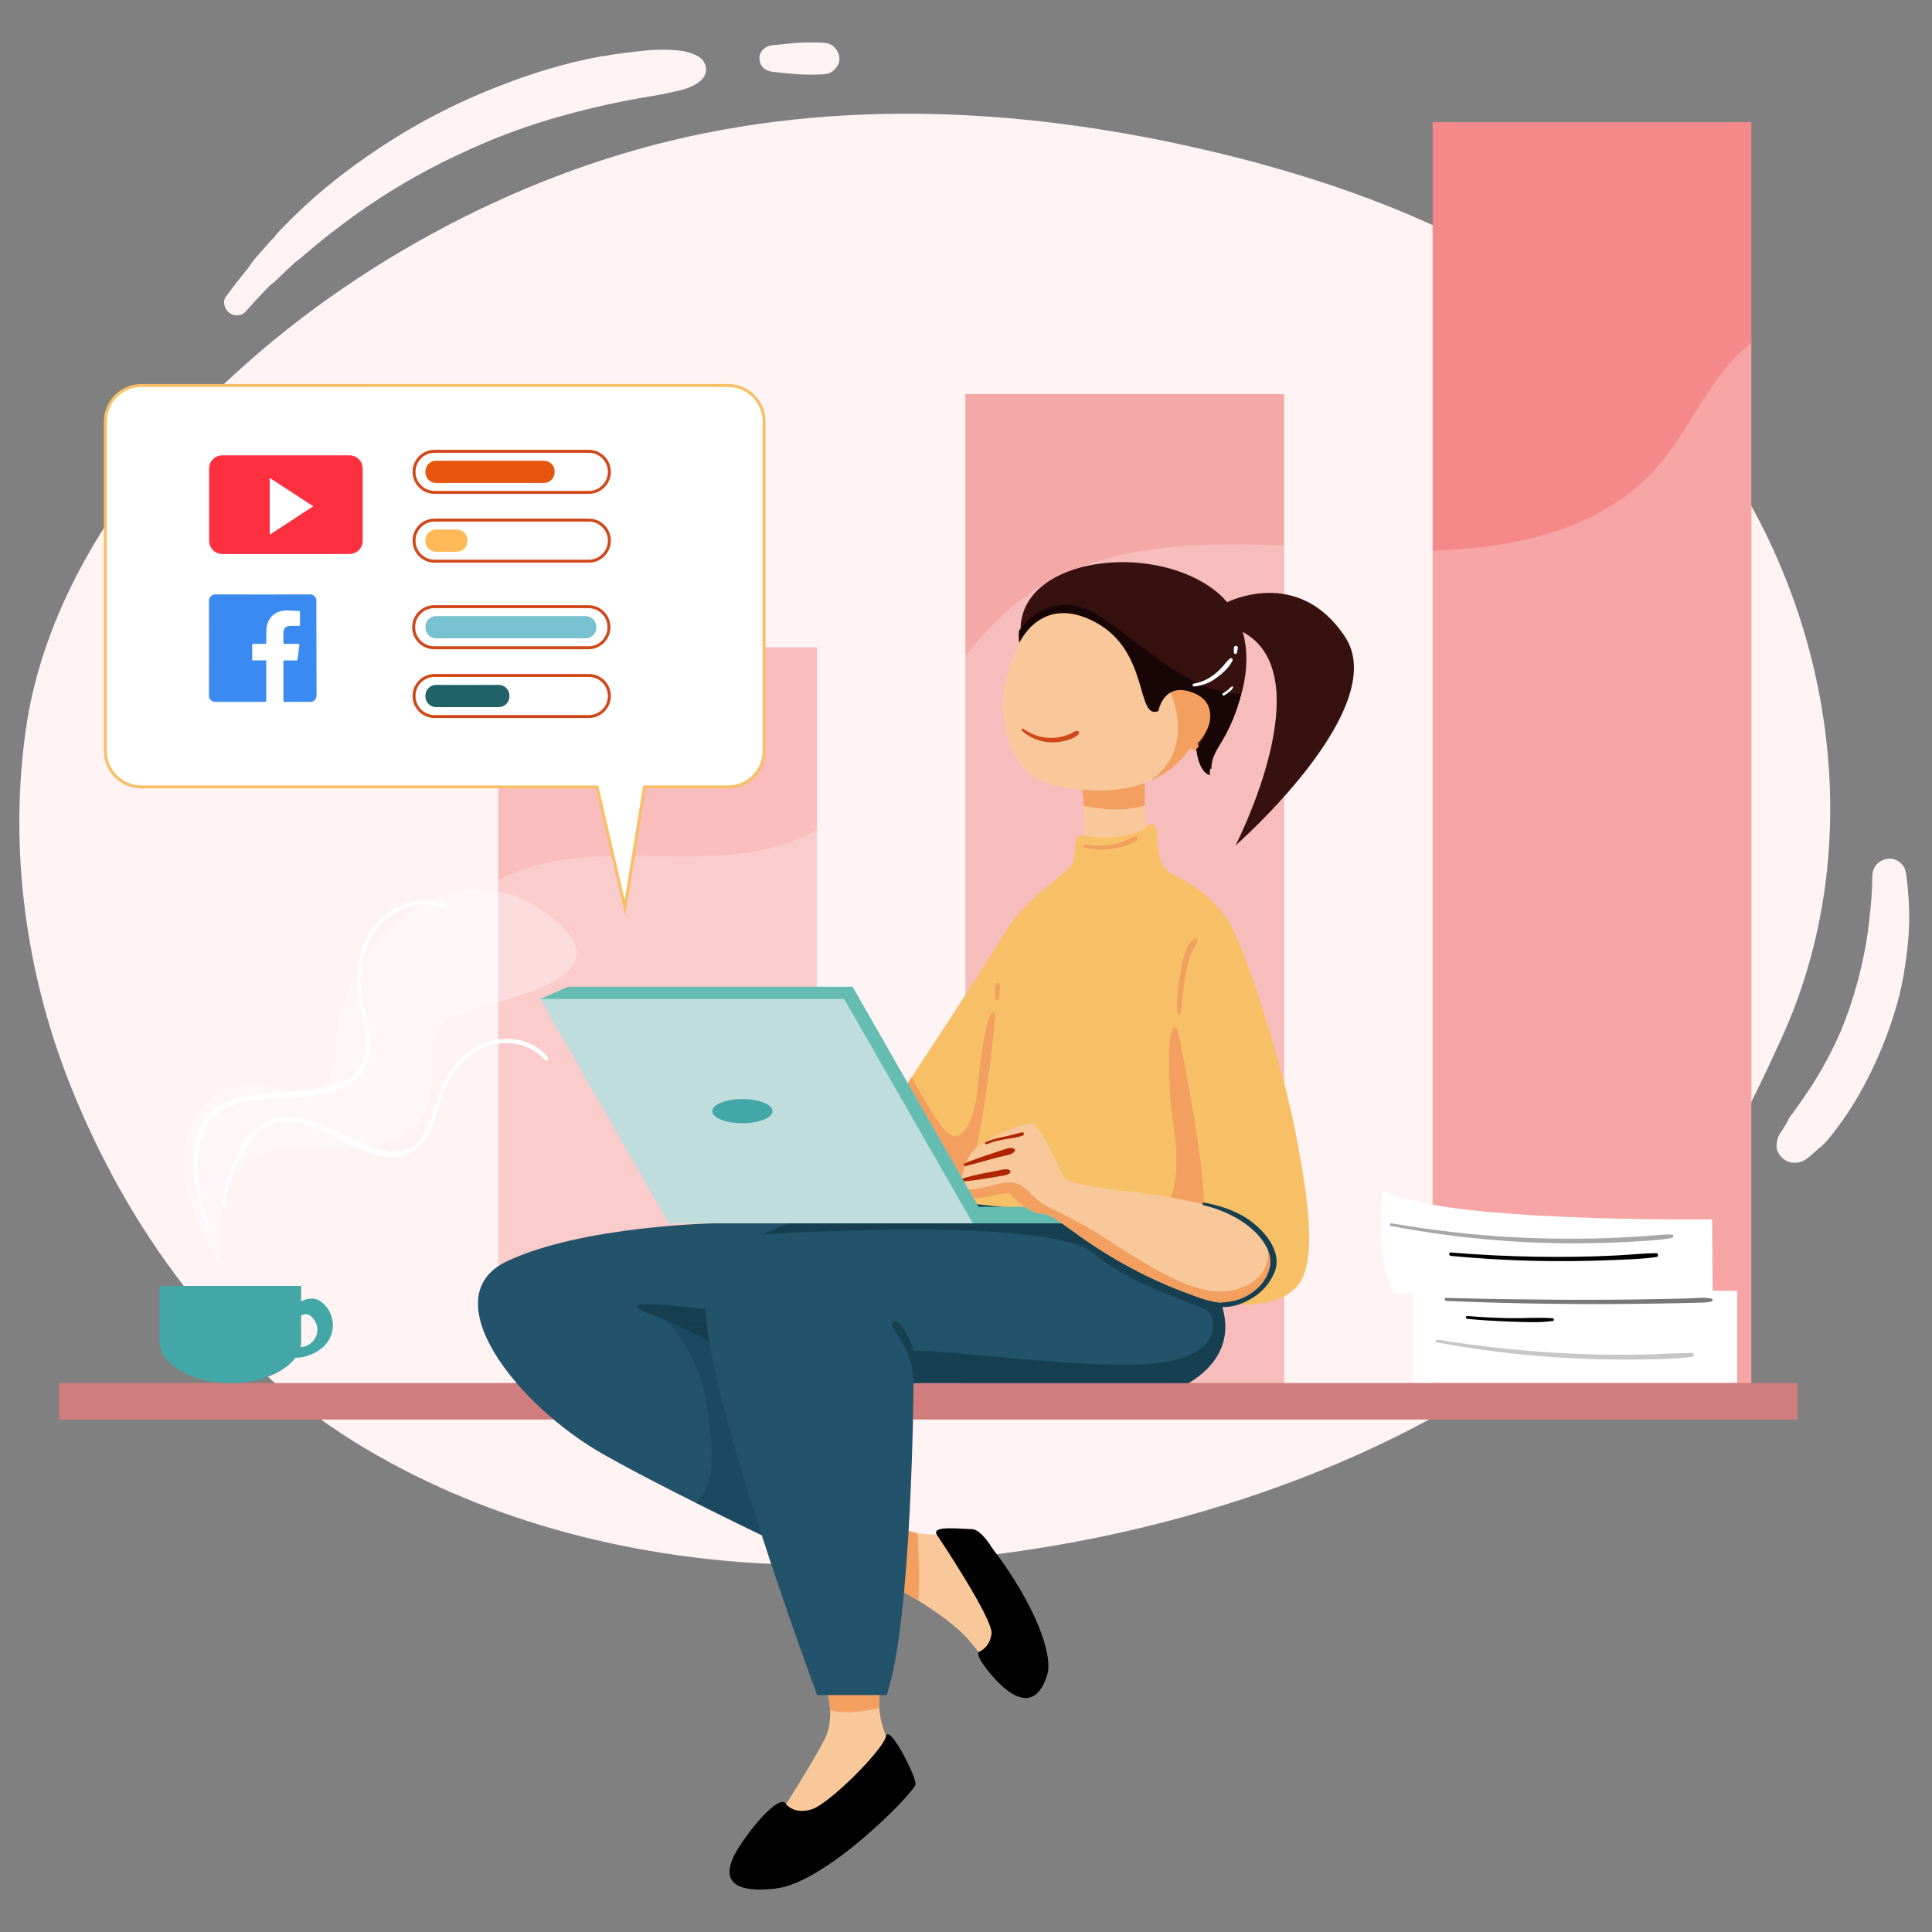 <?xml version="1.0" encoding="UTF-8"?>
<!-- Generated by Pixelmator Pro 3.3.6 -->
<svg width="559" height="559" viewBox="0 0 559 559" xmlns="http://www.w3.org/2000/svg">
    <rect x="0" y="0" width="559" height="559" fill="#808080" stroke="none"/>
    <g id="02">
        <path id="Path" fill="#fff3f3" stroke="none" d="M 352.22 436.053 C 310.267 448.841 265.22 454.404 222.897 452.482 C 180.818 450.571 138.483 439.441 102.498 417.159 C 64.442 393.585 36.9 355.476 20.427 314.203 C 7.434 281.651 2.532 245.66 7.498 210.895 C 12.286 177.385 31.244 146.333 54.199 121.804 C 89.524 84.043 139.212 55.029 189.152 41.95 C 242.389 28.003 298.635 31.331 351.759 44.088 C 403.062 56.399 452.827 77.737 487.686 118.845 C 494.522 126.885 500.586 135.551 505.799 144.728 C 532.374 191.674 538.064 250.575 515.645 299.991 C 505.295 322.804 492.996 347.425 476.425 366.381 C 460.16 384.98 434.566 399.391 413.041 410.974 C 394.083 421.178 373.551 429.549 352.22 436.053 Z"/>
        <path id="path1" fill="#fff3f3" stroke="none" d="M 202.145 16.401 C 199.391 14.765 196.216 14.489 193.066 14.404 C 190.549 14.338 188.03 14.45 185.528 14.74 C 180.13 15.353 174.669 16.059 169.355 17.215 C 159.545 19.353 149.891 22.596 140.622 26.429 C 130.912 30.417 121.576 35.262 112.724 40.904 C 104.004 46.49 95.536 52.746 87.955 59.815 C 85.905 61.725 83.902 63.682 81.944 65.686 C 81.485 66.158 81.015 66.624 80.568 67.11 C 80.122 67.595 79.763 68.1 79.374 68.606 L 79.265 68.747 C 79.382 68.587 79.327 68.634 79.094 68.897 C 78.105 69.838 77.218 70.926 76.316 71.945 C 75.415 72.965 74.483 74.004 73.598 75.062 C 73.215 75.509 72.859 75.977 72.53 76.465 C 72.447 76.593 71.889 77.452 72.081 77.219 C 71.731 77.662 71.355 78.087 71 78.526 C 69.064 80.911 67.186 83.342 65.365 85.818 C 64.297 87.265 65.002 89.482 66.295 90.48 C 67.635 91.515 69.848 91.549 71.038 90.198 C 72.919 88.05 74.85 85.949 76.833 83.894 L 77.521 83.184 L 77.868 82.831 C 77.908 82.791 78.011 82.675 78.081 82.583 C 78.099 82.565 78.118 82.548 78.139 82.532 L 78.827 82.006 C 79.237 81.696 79.627 81.361 79.996 81.003 C 81.014 80.006 82.046 79.015 83.09 78.032 C 83.611 77.543 84.136 77.056 84.665 76.572 L 85.397 75.905 L 85.665 75.665 C 85.909 75.511 86.14 75.338 86.357 75.148 C 86.923 74.735 87.455 74.293 87.983 73.825 C 88.511 73.356 89.068 72.888 89.615 72.426 C 90.711 71.499 91.816 70.584 92.932 69.684 C 93.491 69.232 94.053 68.784 94.618 68.339 C 94.877 68.134 95.137 67.93 95.4 67.727 L 95.423 67.708 L 95.466 67.676 C 96.177 67.133 96.891 66.594 97.603 66.047 C 97.735 65.947 97.868 65.845 98 65.739 L 98.855 65.081 C 99.994 64.226 101.14 63.378 102.291 62.537 C 104.604 60.862 106.954 59.245 109.342 57.684 C 114.131 54.549 119.058 51.644 124.122 48.97 C 129.624 46.059 135.284 43.429 141.002 40.986 C 148.434 37.892 156.059 35.287 163.829 33.187 C 171.78 31.007 179.839 29.246 187.974 27.911 C 190.248 27.547 192.462 27.105 194.718 26.613 C 197.303 26.049 199.994 25.418 202.145 23.81 C 203.397 22.876 204.282 21.752 204.282 20.105 C 204.272 18.58 203.46 17.173 202.145 16.401 Z"/>
        <path id="path2" fill="#fff3f3" stroke="none" d="M 242.889 16.926 C 242.833 15.682 242.282 14.601 241.449 13.69 C 240.327 12.469 238.703 12.367 237.175 12.315 C 235.705 12.266 234.252 12.257 232.782 12.298 C 229.703 12.386 226.641 12.777 223.577 13.087 C 221.583 13.288 219.639 14.71 219.731 16.935 C 219.833 19.188 221.423 20.569 223.577 20.783 C 226.568 21.085 229.56 21.482 232.573 21.566 C 234.043 21.606 235.498 21.61 236.966 21.566 C 238.434 21.521 239.776 21.482 240.994 20.542 C 242.034 19.708 242.957 18.325 242.889 16.926 Z"/>
        <path id="path3" fill="#fff3f3" stroke="none" d="M 551.573 253.344 C 551.395 251.988 551.145 250.877 550.135 249.87 C 549.28 249.015 547.885 248.373 546.662 248.431 C 543.979 248.551 541.78 250.588 541.748 253.348 C 541.7 257.694 541.387 262.032 540.81 266.34 L 541.023 264.792 C 540.793 266.476 540.611 268.167 540.4 269.854 C 539.003 279.594 536.405 289.122 532.667 298.223 C 530.327 303.661 527.545 308.899 524.35 313.883 C 522.69 316.465 520.959 319.013 519.143 321.493 C 518.739 322.043 518.289 322.562 517.915 323.131 C 517.47 323.772 517.192 324.531 516.788 325.211 C 516.385 325.891 515.955 326.545 515.528 327.203 C 515.344 327.486 515.152 327.761 514.974 328.046 C 514.301 329.115 514.147 330.062 514.028 331.299 C 513.872 332.881 514.882 334.453 516.068 335.361 C 517.436 336.417 518.915 336.616 520.586 336.289 C 522.494 335.917 524.15 334.117 525.594 332.849 C 525.714 332.745 525.934 332.537 526.062 332.409 L 526.18 332.321 C 527.16 331.601 528.045 330.758 528.812 329.814 C 530.912 327.281 532.879 324.641 534.705 321.904 C 537.76 317.221 540.446 312.308 542.737 307.208 C 545.237 301.716 547.32 296.042 548.966 290.236 C 550.579 284.438 551.498 278.438 552.077 272.456 C 552.692 266.077 552.4 259.702 551.573 253.344 Z"/>
        <path id="path4" fill="#f9bdbd" stroke="none" d="M 144.156 187.285 L 236.365 187.285 L 236.365 377.5 L 144.156 377.5 Z"/>
        <path id="path5" fill="#f5a8a8" stroke="none" d="M 279.335 114.024 L 371.545 114.024 L 371.545 400.655 L 279.335 400.655 Z"/>
        <path id="path6" fill="#f58989" stroke="none" d="M 414.515 35.337 L 506.724 35.337 L 506.724 403.902 L 414.515 403.902 Z"/>
        <g id="Group" opacity="0.23">
            <path id="path7" fill="#ffffff" stroke="none" d="M 232.776 241.911 C 234.006 241.341 235.203 240.721 236.365 240.053 L 236.365 377.498 L 144.156 377.498 L 144.156 254.723 C 144.969 254.282 145.799 253.865 146.645 253.472 C 173.15 241.13 206.291 254.295 232.776 241.911 Z"/>
        </g>
        <g id="g1" opacity="0.23">
            <path id="path8" fill="#ffffff" stroke="none" d="M 371.545 157.858 L 371.545 400.655 L 279.335 400.655 L 279.335 189.801 C 283.791 184.072 288.633 178.749 294.276 174.33 C 315.553 157.666 343.91 156.588 371.545 157.858 Z"/>
        </g>
        <g id="g2" opacity="0.23">
            <path id="path9" fill="#ffffff" stroke="none" d="M 506.724 99.228 L 506.724 403.902 L 414.515 403.902 L 414.515 159.354 C 439.709 158.512 464.575 152.828 480.327 134.128 C 489.716 122.962 495.479 107.551 506.724 99.228 Z"/>
        </g>
        <path id="path10" fill="#ffffff" stroke="none" d="M 495.37 352.789 C 495.37 352.789 414.618 353.858 399.951 344.126 C 399.951 344.126 397.831 367.11 403.485 374.182 L 408.613 374.182 L 408.613 400.161 L 502.62 400.161 L 502.62 373.474 L 495.551 373.474 Z"/>
        <g id="g3" opacity="0.34">
            <path id="path11" fill="#000000" stroke="none" d="M 402.385 354.713 C 423.291 358.699 444.577 360.327 465.846 359.568 C 468.896 359.457 471.942 359.298 474.985 359.093 C 477.921 358.894 480.938 358.743 483.827 358.17 C 484.4 358.056 484.254 357.167 483.69 357.167 C 481.073 357.167 478.427 357.466 475.814 357.654 C 473.201 357.843 470.556 357.994 467.925 358.112 C 462.655 358.344 457.384 358.442 452.113 358.405 C 441.575 358.344 431.047 357.715 420.577 356.519 C 414.557 355.832 408.56 354.973 402.585 353.941 C 402.083 353.853 401.863 354.617 402.372 354.713 Z"/>
        </g>
        <path id="path12" fill="#000000" stroke="none" d="M 419.771 363.377 C 435.247 364.857 450.806 365.262 466.338 364.59 C 470.65 364.404 475.058 364.331 479.329 363.694 C 479.97 363.6 479.808 362.565 479.177 362.574 C 475.331 362.625 471.455 363.063 467.603 363.253 C 463.75 363.444 459.874 363.57 456.006 363.63 C 448.273 363.751 440.541 363.602 432.814 363.245 C 428.462 363.044 424.118 362.759 419.78 362.39 C 419.139 362.338 419.158 363.313 419.78 363.373 Z"/>
        <g id="g4" opacity="0.53">
            <path id="path13" fill="#000000" stroke="none" d="M 418.449 376.403 C 438.45 377.25 458.46 377.511 478.479 377.188 C 481.316 377.145 484.154 377.092 486.991 377.027 C 488.339 376.997 489.687 376.965 491.036 376.929 C 492.434 376.893 493.835 376.942 495.194 376.57 C 495.588 376.461 495.622 375.828 495.194 375.738 C 492.844 375.247 490.231 375.64 487.844 375.702 C 485.361 375.766 482.877 375.822 480.393 375.871 C 475.427 375.968 470.46 376.032 465.491 376.063 C 455.485 376.127 445.479 376.04 435.474 375.896 C 429.799 375.812 424.124 375.688 418.449 375.522 C 417.88 375.505 417.885 376.378 418.449 376.403 Z"/>
        </g>
        <path id="path14" fill="#000000" stroke="none" d="M 424.543 381.602 C 428.712 381.994 432.89 382.257 437.075 382.391 C 441.107 382.517 445.312 382.778 449.314 382.199 C 449.786 382.13 449.63 381.442 449.209 381.412 C 445.124 381.117 440.964 381.461 436.865 381.389 C 432.767 381.316 428.643 381.106 424.543 380.779 C 424.015 380.739 424.023 381.553 424.543 381.602 Z"/>
        <g id="g5" opacity="0.22">
            <path id="path15" fill="#000000" stroke="none" d="M 415.69 388.39 C 434.665 391.904 453.935 393.57 473.231 393.362 C 478.641 393.309 484.147 393.249 489.526 392.612 C 490.246 392.527 490.293 391.443 489.526 391.451 C 484.72 391.498 479.91 391.825 475.111 391.917 C 470.312 392.009 465.496 392.001 460.686 391.875 C 451.212 391.627 441.756 390.919 432.338 389.863 C 426.842 389.244 421.363 388.489 415.902 387.597 C 415.389 387.513 415.16 388.292 415.688 388.39 Z"/>
        </g>
        <path id="path16" fill="#d17d7d" stroke="none" d="M 17.152 400.161 L 520.058 400.161 L 520.058 410.713 L 17.152 410.713 Z"/>
        <path id="path17" fill="#f9c89a" stroke="none" d="M 247.566 522.483 C 238.675 532.432 219.391 534.694 219.391 534.694 C 219.391 534.694 235.203 510.273 238.675 503.037 C 240.004 500.258 240.314 497.387 240.192 494.888 C 240.076 492.463 239.563 490.073 238.675 487.813 C 238.675 487.813 257.66 480.427 255.1 487.813 C 254.404 489.827 254.246 491.995 254.397 494.122 C 254.806 499.794 257.455 505.149 258.113 506.355 C 259.017 508.014 256.455 512.535 247.566 522.483 Z"/>
        <path id="path18" fill="#f9c89a" stroke="none" d="M 296.833 486.456 C 291.109 489.021 287.491 482.988 280.562 474.85 C 276.763 470.386 270.609 466.108 265.729 463.149 C 261.705 460.712 258.547 459.173 258.284 459.173 C 258.284 459.173 257.058 438.823 261.126 441.989 C 262.109 442.755 263.652 443.253 265.459 443.571 C 271.143 444.57 279.449 443.762 281.162 443.646 C 283.425 443.497 296.079 460.535 299.538 470.63 C 302.998 480.724 302.558 483.895 296.833 486.456 Z"/>
        <path id="path19" fill="#f39f5f" stroke="none" d="M 255.1 487.813 C 254.404 489.827 254.246 491.995 254.397 494.122 C 250.741 495.08 245.282 495.976 240.192 494.888 C 240.076 492.463 239.563 490.073 238.675 487.813 C 238.675 487.813 257.66 480.427 255.1 487.813 Z"/>
        <path id="path20" fill="#f39f5f" stroke="none" d="M 265.729 463.149 C 261.705 460.712 258.547 459.173 258.284 459.173 C 258.284 459.173 257.058 438.823 261.126 441.989 C 262.109 442.755 263.652 443.253 265.459 443.571 C 265.84 448.544 266.132 456.856 265.729 463.149 Z"/>
        <path id="path21" fill="#f9c89a" stroke="none" d="M 331.853 246.169 C 331.853 246.169 309.643 258.502 312.419 249.613 C 313.944 244.724 313.927 238.12 313.603 233.169 C 313.335 229.107 312.863 226.168 312.863 226.168 C 312.863 226.168 332.735 212.169 331.63 219.502 C 331.156 222.643 331.128 227.987 331.252 233.069 C 331.417 239.852 331.853 246.169 331.853 246.169 Z"/>
        <path id="path22" fill="#f39f5f" stroke="none" d="M 331.63 219.502 C 331.156 222.643 331.128 227.987 331.252 233.069 C 325.269 234.89 318.447 234.187 313.603 233.169 C 313.335 229.107 312.863 226.168 312.863 226.168 C 312.863 226.168 332.744 212.169 331.63 219.502 Z"/>
        <path id="path23" fill="#22536b" stroke="none" d="M 245.111 455.977 C 245.111 455.977 241.829 454.457 236.534 451.956 C 231.335 449.499 224.197 446.098 216.316 442.254 C 202.729 435.627 186.94 427.717 175.103 421.09 C 149.408 406.726 124.829 375.127 146.801 364.865 C 168.774 354.604 206.891 353.95 206.891 353.95 C 206.891 353.95 242.876 341.069 254.427 346.809 C 265.979 352.549 245.111 455.977 245.111 455.977 Z"/>
        <path id="path24" fill="#164051" stroke="none" d="M 186.645 379.64 C 186.645 379.64 219.073 390.816 234.128 412.472 C 249.184 434.129 237.66 383.744 237.66 383.744 C 237.66 383.744 171.006 372.664 186.645 379.64 Z"/>
        <g id="g6" opacity="0.37">
            <path id="path25" fill="#133852" stroke="none" d="M 236.534 451.956 C 231.335 449.499 209.259 438.716 201.378 434.873 C 207.882 428.277 206.079 417.084 204.169 404.693 C 202.246 392.266 193.083 382.212 193.083 382.212 C 193.083 382.212 237.434 382.72 245.731 397.604 C 253 410.655 244.278 442 236.534 451.956 Z"/>
        </g>
        <path id="path26" fill="#22536b" stroke="none" d="M 343.904 400.161 L 264.327 400.161 C 264.327 400.161 263.917 469.52 256.532 490.449 L 236.434 490.449 C 236.434 490.449 200.75 394.66 204.438 374.306 C 205.85 366.511 212.679 361 220.568 357.165 C 233.278 350.991 248.739 349.172 248.739 349.172 C 248.739 349.172 340.823 323.007 348.312 368.149 C 348.312 368.149 364.825 387.439 343.904 400.161 Z"/>
        <path id="path27" fill="#000000" stroke="none" d="M 227.455 522.025 C 227.455 522.025 229.637 525.046 234.761 523.539 C 239.885 522.031 255.487 506.321 256.342 502.419 C 257.197 498.518 265.188 514.042 264.889 516.302 C 264.59 518.562 239.124 544.793 224.359 546.445 C 209.594 548.098 208.991 542.074 213.662 534.687 C 218.333 527.301 225.878 519.002 227.455 522.025 Z"/>
        <path id="path28" fill="#000000" stroke="none" d="M 271.066 444.05 C 271.066 444.05 287.491 468.52 286.889 472.74 C 286.286 476.96 283.169 477.977 283.169 477.977 C 283.169 477.977 281.818 478.937 287.534 485.381 C 292.765 491.279 299.673 495.386 303.011 484.526 C 304.782 478.753 299.391 464.002 287.038 447.864 C 287.038 447.864 283.876 442.436 281.164 442.436 C 278.453 442.436 269.224 441.26 271.066 444.05 Z"/>
        <path id="path29" fill="#164051" stroke="none" d="M 343.904 400.161 L 264.327 400.161 C 264.327 400.161 263.754 393.356 263.165 391.182 C 262.575 389.008 313.335 396.497 333.6 394.53 C 353.865 392.563 351.895 381.932 349.733 379.565 C 347.57 377.198 330.045 373.607 316.068 362.439 C 304.271 353.015 240.259 355.993 220.568 357.152 C 233.278 350.978 248.739 349.159 248.739 349.159 C 248.739 349.159 340.823 322.994 348.312 368.136 C 348.312 368.149 364.825 387.439 343.904 400.161 Z"/>
        <path id="path30" fill="#164051" stroke="none" d="M 265.199 395.667 C 264.998 393.044 264.521 390.632 263.489 388.2 C 262.98 387.011 262.372 385.867 261.673 384.779 C 261.011 383.734 260.391 382.607 259.109 382.385 C 258.89 382.329 258.657 382.376 258.476 382.513 C 258.296 382.65 258.188 382.862 258.184 383.088 C 258.154 384.313 258.915 385.029 259.583 386 C 260.254 386.989 260.866 388.017 261.415 389.078 C 262.561 391.215 263.458 393.477 264.088 395.819 C 264.241 396.417 265.239 396.313 265.19 395.671 Z"/>
        <path id="path31" fill="#f9c89a" stroke="none" d="M 354.741 210.348 C 354.541 211.058 351.239 217.138 348.613 217.986 C 347.278 218.414 344.583 216.276 344.359 216.586 C 341.531 220.555 337.706 223.706 333.269 225.719 C 325.934 229.062 316.857 229.522 306.739 227.643 C 295.526 225.552 291.109 216.808 290.335 206.092 C 290.142 203.244 290.328 200.383 290.889 197.585 C 291.318 195.423 291.939 193.303 292.744 191.251 C 295.662 183.768 297.786 179.493 301.594 177.064 C 306.246 174.084 310.218 173.845 310.218 173.845 C 310.218 173.845 329.355 175.427 338.37 181.599 C 346.609 187.232 357.968 198.979 354.741 210.348 Z"/>
        <path id="path32" fill="#f39f5f" stroke="none" d="M 354.741 210.348 C 354.541 211.058 351.239 217.138 348.613 217.986 C 347.278 218.414 344.583 216.276 344.359 216.586 C 341.531 220.555 337.706 223.706 333.269 225.719 C 333.301 225.537 333.323 225.439 333.323 225.439 C 346.692 215.857 341.015 195.901 326.141 184.897 C 316.041 177.43 306.609 176.733 301.594 177.058 C 306.246 174.078 310.218 173.838 310.218 173.838 C 310.218 173.838 329.355 175.42 338.37 181.592 C 346.609 187.232 357.968 198.979 354.741 210.348 Z"/>
        <g id="g7">
            <path id="Path-copy-2" fill="#371010" stroke="none" d="M 350.776 170.275 C 352.363 171.42 353.802 172.756 355.06 174.254 L 355.06 174.254 C 355.06 174.254 375.666 163.682 389.214 184.327 C 402.763 204.973 357.482 244.617 357.482 244.617 C 357.482 244.617 382.856 195.368 359.562 182.831 C 360.987 187.805 360.935 193.353 359.642 198.958 C 358.385 204.211 356.272 209.221 353.388 213.788 C 350.091 219.073 350.553 222.531 350.553 222.531 C 347.137 221.445 346.628 214.895 346.628 214.895 C 348.001 214.168 355.237 202.79 346.212 198.861 C 337.187 194.931 335.675 203.963 335.675 203.963 C 329.163 206.618 333.214 186.723 317.479 178.263 C 301.744 169.803 295.423 184.301 295.423 184.301 C 295.277 183.113 295.254 181.913 295.355 180.721 C 297.033 161.507 332.394 156.951 350.776 170.275 Z"/>
            <path id="Path-copy" fill="#180505" stroke="none" d="M 352.888 215.574 C 349.591 220.86 350.053 224.317 350.053 224.317 C 346.637 223.231 346.128 216.681 346.128 216.681 C 347.5 215.955 354.737 204.577 345.712 200.647 C 336.687 196.717 335.156 205.744 335.156 205.744 C 328.644 208.4 332.695 188.504 316.96 180.045 C 301.225 171.585 294.904 186.082 294.904 186.082 C 294.758 184.895 294.735 183.695 294.836 182.502 C 296.57 180.081 305.427 169.246 319.206 178.946 C 332.846 188.552 345.507 200.803 359.14 200.751 C 357.883 206.001 355.77 211.009 352.888 215.574 Z"/>
        </g>
        <path id="path33" fill="#f8c066" stroke="none" d="M 313.686 241.74 C 313.686 241.74 319.748 243.181 325.635 241.74 C 331.521 240.299 331.479 239.388 331.479 239.388 C 331.479 239.388 333.297 237.278 334.408 239.388 C 335.519 241.498 333.63 250.161 339.073 252.829 C 344.515 255.497 349.727 258.725 354.855 265.604 C 359.983 272.484 371.291 309.162 374.727 327.052 C 378.162 344.941 381.835 366.174 374.727 372.831 C 367.618 379.488 354.404 377.053 354.404 377.053 C 354.404 377.053 340.301 364.053 327.528 356.72 C 314.754 349.388 268.444 348.596 258.449 344.718 C 248.453 340.841 256.226 323.163 256.226 323.163 C 256.226 323.163 284.432 280.449 291.212 269.194 C 297.991 257.938 310.312 252.715 310.756 248.493 C 311.201 244.271 310.692 241.269 313.686 241.74 Z"/>
        <path id="path34" fill="#f39f5f" stroke="none" d="M 287.985 293.836 C 287.985 293.836 284.098 339.282 276.547 348.727 C 268.996 358.172 252.224 346.283 251.333 342.839 C 250.442 339.395 251.333 325.837 255 320.726 C 258.667 315.614 261 315.916 261 315.916 L 263.827 311.616 C 263.827 311.616 270.665 324.948 274.545 328.061 C 278.425 331.173 282.209 323.838 282.985 313.838 C 283.761 303.837 286.432 288.725 287.985 293.836 Z"/>
        <path id="path35" fill="#f39f5f" stroke="none" d="M 340.85 298.281 C 340.85 298.281 350.513 344.759 347.846 352.299 C 345.179 359.839 335.63 352.299 335.63 352.299 C 335.63 352.299 342.515 345.95 339.739 327.287 C 336.964 308.624 338.295 292.838 340.85 298.281 Z"/>
        <path id="path36" fill="#65bdb2" stroke="none" d="M 277.449 349.172 L 312.964 349.172 L 312.964 353.952 L 277.449 353.952 Z"/>
        <path id="path37" fill="#f9c89a" stroke="none" d="M 366.885 368.686 C 364.641 373.308 359.406 377.136 354.147 376.968 C 350.212 376.844 346.284 375.191 342.637 373.831 C 338.943 372.452 335.32 370.897 331.767 369.167 C 324.745 365.725 318.026 361.696 311.682 357.124 C 309.686 355.694 307.714 354.213 305.643 352.894 C 304.66 352.269 303.323 351.247 302.088 351.284 C 298.357 351.395 293.092 346.617 292.314 345.512 C 291.536 344.406 285.541 346.955 280.765 346.734 C 279.152 346.658 278.374 345.606 278.137 344.101 C 277.68 341.148 279.295 336.456 280.765 333.955 C 282.985 330.177 296.312 324.398 298.868 325.177 C 301.423 325.955 306.752 338.957 307.752 340.511 C 308.883 342.271 313.12 342.664 314.897 343.04 C 322.825 344.712 330.962 344.849 338.893 346.476 C 346.703 348.079 354.806 349.255 361.577 354.324 C 362.724 355.179 363.65 356.265 364.615 357.22 C 365.435 358.021 366.138 358.932 366.703 359.929 L 366.703 359.929 C 368.139 362.488 368.432 365.511 366.885 368.686 Z"/>
        <path id="path38" fill="#af2500" stroke="none" d="M 278.41 341.847 C 280.798 341.671 283.174 341.369 285.53 340.943 L 289.1 340.34 C 290.169 340.161 291.338 340.084 292.212 339.406 C 292.575 339.122 292.323 338.57 291.959 338.45 C 290.994 338.134 289.835 338.478 288.859 338.664 L 285.308 339.342 C 282.941 339.776 280.602 340.347 278.301 341.052 C 277.874 341.185 277.929 341.89 278.41 341.858 Z"/>
        <path id="path39" fill="#af2500" stroke="none" d="M 279.415 337.384 C 281.951 336.742 284.462 336.02 286.987 335.329 C 288.184 335.002 289.391 334.726 290.596 334.429 C 291.697 334.16 292.908 334.053 293.603 333.076 C 293.672 332.957 293.692 332.814 293.656 332.681 C 293.621 332.547 293.534 332.433 293.415 332.364 C 292.314 331.857 291.218 332.377 290.126 332.721 C 288.876 333.117 287.639 333.551 286.393 333.955 C 283.919 334.758 281.494 335.62 279.098 336.633 C 278.658 336.819 278.979 337.488 279.415 337.384 Z"/>
        <path id="path40" fill="#af2500" stroke="none" d="M 285.519 331.066 C 287.207 330.327 288.998 329.95 290.803 329.621 C 292.491 329.315 294.323 329.174 295.932 328.552 C 296.498 328.339 296.286 327.464 295.675 327.624 C 293.855 328.101 292.083 328.589 290.235 328.956 C 288.496 329.305 286.795 329.734 285.175 330.472 C 284.776 330.656 285.124 331.235 285.519 331.06 Z"/>
        <path id="path41" fill="#f39f5f" stroke="none" d="M 366.885 368.686 C 364.641 373.308 359.406 377.136 354.147 376.968 C 350.212 376.844 346.284 375.191 342.637 373.831 C 338.943 372.452 335.32 370.897 331.767 369.167 C 324.745 365.725 318.026 361.696 311.682 357.124 C 309.686 355.694 307.714 354.213 305.643 352.894 C 304.66 352.269 303.323 351.247 302.088 351.284 C 298.357 351.395 293.092 346.617 292.314 345.512 C 291.536 344.406 285.541 346.955 280.765 346.734 C 279.152 346.658 278.374 345.606 278.137 344.101 C 279.545 344.282 281.983 344.248 285.987 343.246 C 293.397 341.392 294.479 341.7 298.647 345.792 C 302.816 349.883 303.895 348.96 314.701 355.136 C 325.506 361.312 344.338 376.45 356.919 373.284 C 369.389 370.144 366.748 360.098 366.703 359.927 C 368.139 362.488 368.432 365.511 366.885 368.686 Z"/>
        <path id="path42" fill="#65bdb2" stroke="none" d="M 156.288 289.035 L 164.4 285.497 L 246.692 285.497 L 285.848 353.952 L 281.483 353.952 L 156.288 289.035 Z"/>
        <path id="path43" fill="#f39f5f" stroke="none" d="M 341.731 292.908 C 341.93 289.191 342.382 285.491 343.083 281.835 C 343.376 280.215 343.754 278.612 344.216 277.033 C 344.722 275.38 345.618 274.111 346.408 272.61 C 346.714 272.028 346.053 271.197 345.436 271.635 C 344.137 272.556 343.464 274.134 342.94 275.594 C 342.316 277.341 341.953 279.19 341.611 281.009 C 340.873 284.932 340.511 288.917 340.53 292.908 C 340.53 293.687 341.688 293.676 341.731 292.908 Z"/>
        <path id="path44" fill="#f39f5f" stroke="none" d="M 313.829 245.216 C 316.374 245.81 319.005 245.939 321.596 245.596 C 323.947 245.28 326.872 244.645 328.827 243.208 C 329.385 242.798 329.081 241.684 328.31 241.981 C 327.171 242.409 326.126 243.063 324.972 243.478 C 323.881 243.872 322.759 244.174 321.618 244.382 C 319.121 244.836 316.562 244.822 314.07 244.341 C 313.506 244.235 313.259 245.081 313.829 245.211 Z"/>
        <path id="path45" fill="#f39f5f" stroke="none" d="M 289.015 288.934 C 289.135 288.133 289.229 287.342 289.286 286.531 C 289.338 285.811 289.515 285.14 289.032 284.55 C 288.848 284.368 288.552 284.368 288.368 284.55 C 287.859 285.026 287.94 285.73 287.915 286.382 C 287.87 287.185 287.855 287.976 287.874 288.78 C 287.887 289.405 288.915 289.608 289.015 288.934 Z"/>
        <path id="path46" fill="#164051" stroke="none" d="M 348.205 348.697 C 354.15 350.153 360.37 353.069 364.4 357.796 C 366.483 360.239 368.18 363.51 367.391 366.802 C 366.727 369.594 365.103 371.815 362.85 373.592 C 360.111 375.751 356.867 376.758 353.419 376.848 C 352.564 376.869 352.59 378.088 353.419 378.15 C 356.596 378.389 359.885 377.124 362.538 375.454 C 365.21 373.792 367.323 371.37 368.609 368.497 C 371.624 361.928 365.028 354.969 359.814 351.938 C 356.365 349.935 352.318 348.663 348.41 347.942 C 347.923 347.853 347.707 348.584 348.197 348.697 Z"/>
        <path id="path47" fill="#bedddc" stroke="none" d="M 281.483 353.952 L 193.513 353.952 L 156.288 289.035 L 244.256 289.035 L 281.483 353.952 Z"/>
        <path id="path48" fill="#44a7a7" stroke="none" d="M 223.517 321.493 C 223.517 323.425 219.615 324.991 214.801 324.991 C 209.988 324.991 206.085 323.425 206.085 321.493 C 206.085 319.562 209.988 317.996 214.801 317.996 C 219.615 317.996 223.517 319.562 223.517 321.493 Z"/>
        <path id="path49" fill="#ffffff" stroke="none" d="M 345.481 198.622 C 347.736 198.432 349.897 197.63 351.731 196.302 C 353.536 195.033 355.675 193.181 356.6 191.133 C 356.709 190.925 356.653 190.668 356.467 190.524 C 356.28 190.38 356.018 190.391 355.844 190.55 C 355.041 191.219 354.438 192.11 353.731 192.88 C 352.961 193.727 352.12 194.508 351.218 195.212 C 349.519 196.556 347.507 197.444 345.37 197.795 C 344.904 197.867 345.009 198.65 345.481 198.622 Z"/>
        <path id="path50" fill="#ffffff" stroke="none" d="M 357.878 188.906 L 358.147 187.606 C 358.203 187.403 358.145 187.186 357.996 187.037 L 357.942 186.992 C 357.782 186.841 357.542 186.81 357.348 186.915 L 357.288 186.945 C 357.109 187.05 356.999 187.242 357 187.45 L 357 188.786 C 357 189.282 357.78 189.414 357.885 188.906 Z"/>
        <path id="path51" fill="#ffffff" stroke="none" d="M 354.227 201.211 C 354.749 200.901 355.244 200.548 355.707 200.155 C 356.135 199.798 356.611 199.413 356.776 198.872 C 356.84 198.675 356.615 198.545 356.453 198.624 C 355.994 198.838 355.669 199.287 355.282 199.612 C 354.837 199.979 354.359 200.305 353.855 200.585 C 353.451 200.813 353.818 201.44 354.22 201.209 Z"/>
        <path id="path52" fill="#d04719" stroke="none" d="M 295.667 211.419 C 299.083 214.441 303.795 215.53 308.19 214.314 C 309.485 213.963 311.35 213.424 312.16 212.3 C 312.479 211.859 311.947 211.404 311.519 211.477 C 310.908 211.579 310.43 211.951 309.876 212.219 C 309.214 212.536 308.525 212.796 307.818 212.995 C 306.463 213.378 305.057 213.55 303.65 213.505 C 300.93 213.38 298.305 212.466 296.094 210.876 C 295.769 210.647 295.368 211.167 295.667 211.425 Z"/>
        <path id="path53" fill="#44a7a7" stroke="none" d="M 96.282 382.603 C 96.056 380.406 94.992 378.381 93.312 376.948 C 92.831 376.523 92.276 376.189 91.675 375.963 C 90.699 375.655 89.653 375.641 88.669 375.922 C 84.201 377.049 80.521 382.723 80.722 387.178 C 80.797 388.824 81.199 390.573 82.415 391.684 C 84.124 393.249 86.812 393.02 89.006 392.276 C 91.088 391.569 93.09 390.444 94.464 388.726 C 95.835 386.995 96.486 384.802 96.282 382.603 Z M 85.37 389.538 C 81.331 388.153 85.37 382.727 85.37 382.727 C 85.37 382.496 88.197 377.763 90.966 381.976 C 93.735 386.19 89.408 390.921 85.37 389.538 Z"/>
        <path id="path54" fill="#44a7a7" stroke="none" d="M 46.173 372.068 L 46.173 389.17 L 46.256 389.17 C 47.175 395.336 55.955 400.171 66.65 400.171 C 77.344 400.171 86.124 395.336 87.045 389.17 L 87.126 389.17 L 87.126 372.068 Z"/>
        <g id="g8" opacity="0.32">
            <path id="path55" fill="#ffffff" stroke="none" d="M 64.16 366.221 C 64.16 366.221 43.28 338.215 58.391 320.219 C 73.502 302.223 96.015 331.55 96.97 302.886 C 97.925 274.222 129.468 243.773 157.455 263.764 C 185.442 283.754 143.017 288.876 131.023 294.21 C 119.03 299.544 132.579 320.553 115.252 329.057 C 97.925 337.561 85.267 326.885 72.607 335.554 C 59.947 344.223 64.16 366.221 64.16 366.221 Z"/>
        </g>
        <path id="path56" fill="#ffffff" stroke="none" d="M 210.673 111.546 L 40.876 111.546 C 35.137 111.548 30.484 116.201 30.481 121.943 L 30.481 217.289 C 30.481 223.033 35.135 227.69 40.876 227.69 L 172.765 227.69 L 180.831 262.658 L 186.479 227.686 L 210.677 227.686 C 216.419 227.686 221.073 223.029 221.073 217.285 L 221.073 121.943 C 221.069 116.199 216.414 111.545 210.673 111.546 Z"/>
        <path id="path57" fill="#f8c066" stroke="none" d="M 180.904 264.877 L 172.425 228.107 L 40.876 228.107 C 34.902 228.1 30.06 223.256 30.053 217.279 L 30.053 121.943 C 30.059 115.965 34.901 111.12 40.876 111.112 L 210.673 111.112 C 216.648 111.12 221.49 115.965 221.496 121.943 L 221.496 217.289 C 221.489 223.267 216.647 228.11 210.673 228.117 L 186.838 228.117 Z M 40.876 111.974 C 35.376 111.981 30.918 116.439 30.908 121.943 L 30.908 217.289 C 30.915 222.794 35.374 227.255 40.876 227.262 L 173.105 227.262 L 180.756 260.435 L 186.098 227.262 L 210.671 227.262 C 216.173 227.255 220.632 222.794 220.639 217.289 L 220.639 121.943 C 220.633 116.437 216.174 111.975 210.671 111.968 Z"/>
        <path id="path58" fill="#ffffff" stroke="none" d="M 86.814 177.167 C 86.814 176.882 86.737 176.778 86.449 176.769 C 85.222 176.735 84 176.626 82.778 176.639 C 79.613 176.677 77.348 178.809 77.13 181.968 C 77.041 183.251 77.066 184.564 77.066 185.861 C 77.066 186.195 76.981 186.308 76.639 186.304 C 75.571 186.285 74.502 186.304 73.434 186.291 C 73.111 186.291 72.985 186.37 72.991 186.719 C 73.013 188.044 72.991 189.367 72.991 190.693 L 72.991 191.073 L 77.019 191.073 C 77.019 191.242 77.043 191.362 77.043 191.482 C 77.043 195.21 77.043 198.938 77.043 202.665 C 77.043 202.99 76.953 203.077 76.632 203.077 L 82.427 203.077 C 82.096 203.077 81.979 202.994 81.981 202.633 C 81.994 198.917 81.981 195.201 81.981 191.486 C 81.981 191.366 81.994 191.249 82.002 191.088 C 83.241 191.088 84.429 191.088 85.618 191.088 C 85.895 191.088 86.021 191.039 86.06 190.725 C 86.224 189.314 86.423 187.909 86.607 186.501 C 86.608 186.441 86.603 186.382 86.592 186.323 C 86.432 186.31 86.28 186.289 86.126 186.289 C 84.874 186.289 83.624 186.289 82.374 186.289 C 82.081 186.289 81.966 186.218 81.972 185.9 C 81.991 185.017 81.972 184.134 81.972 183.251 C 81.972 181.729 82.613 181.094 84.152 181.073 C 84.887 181.073 85.622 181.073 86.357 181.073 C 86.479 181.073 86.598 181.073 86.739 181.058 C 86.739 180.944 86.769 180.844 86.769 180.758 C 86.81 179.57 86.801 178.368 86.814 177.167 Z"/>
        <path id="path59" fill="#3b8af1" stroke="none" d="M 91.583 201.219 C 91.604 201.723 91.412 202.211 91.056 202.567 C 90.699 202.922 90.21 203.112 89.707 203.09 C 87.295 203.041 84.878 203.069 82.464 203.09 L 82.451 203.09 C 82.12 203.09 82.002 203.007 82.004 202.645 C 82.017 198.93 82.004 195.214 82.004 191.499 C 82.004 191.379 82.017 191.261 82.026 191.101 C 83.265 191.101 84.453 191.101 85.641 191.101 C 85.919 191.101 86.045 191.052 86.083 190.738 C 86.248 189.327 86.447 187.922 86.63 186.513 C 86.631 186.454 86.626 186.394 86.615 186.336 C 86.455 186.323 86.303 186.302 86.15 186.302 C 84.897 186.302 83.647 186.302 82.397 186.302 C 82.105 186.302 81.989 186.231 81.996 185.913 C 82.015 185.03 81.996 184.147 81.996 183.264 C 81.996 181.742 82.637 181.107 84.175 181.085 C 84.91 181.085 85.645 181.085 86.38 181.085 C 86.502 181.085 86.622 181.085 86.763 181.07 C 86.763 180.957 86.793 180.857 86.793 180.771 C 86.793 179.57 86.793 178.368 86.793 177.167 C 86.793 176.882 86.716 176.778 86.427 176.769 C 85.201 176.735 83.979 176.626 82.756 176.639 C 79.592 176.677 77.327 178.809 77.109 181.968 C 77.019 183.251 77.045 184.564 77.045 185.861 C 77.045 186.195 76.959 186.308 76.618 186.304 C 75.549 186.285 74.481 186.304 73.412 186.291 C 73.09 186.291 72.964 186.37 72.97 186.719 C 72.991 188.044 72.97 189.367 72.97 190.693 L 72.97 191.073 L 76.998 191.073 C 76.998 191.242 77.021 191.362 77.021 191.482 C 77.021 195.21 77.021 198.938 77.021 202.665 C 77.021 202.99 76.932 203.077 76.611 203.077 L 76.611 203.077 C 71.844 203.077 67.075 203.052 62.308 203.077 C 61.812 203.09 61.333 202.898 60.983 202.546 C 60.634 202.194 60.445 201.713 60.462 201.217 C 60.487 192.096 60.487 182.975 60.462 173.853 C 60.445 173.351 60.638 172.866 60.994 172.512 C 61.349 172.158 61.836 171.968 62.338 171.987 C 71.454 172.013 80.571 172.013 89.688 171.987 C 90.184 171.974 90.664 172.166 91.013 172.518 C 91.363 172.87 91.552 173.351 91.536 173.847 C 91.542 182.971 91.558 192.095 91.583 201.219 Z"/>
        <path id="path60" fill="#fd3040" stroke="none" d="M 64.306 131.749 L 101.132 131.749 C 103.233 131.749 104.936 133.453 104.936 135.554 L 104.936 156.481 C 104.936 158.583 103.233 160.287 101.132 160.287 L 64.306 160.287 C 62.205 160.287 60.502 158.583 60.502 156.481 L 60.502 135.554 C 60.502 133.453 62.205 131.749 64.306 131.749 Z"/>
        <path id="path61" fill="#ffffff" stroke="none" d="M 78.041 154.707 L 78.041 138.282 L 90.626 146.493 L 78.041 154.707 Z"/>
        <path id="path62" fill="#ffffff" stroke="none" d="M 170.372 130.579 L 125.737 130.579 C 122.455 130.579 119.795 133.241 119.795 136.525 C 119.795 139.808 122.455 142.47 125.737 142.47 L 170.372 142.47 C 173.654 142.47 176.314 139.808 176.314 136.525 C 176.314 133.241 173.654 130.579 170.372 130.579 Z"/>
        <path id="path63" fill="#d04719" stroke="none" d="M 170.372 142.893 L 125.737 142.893 C 122.219 142.893 119.368 140.04 119.368 136.52 C 119.368 133.001 122.219 130.148 125.737 130.148 L 170.372 130.148 C 173.89 130.148 176.741 133.001 176.741 136.52 C 176.741 140.04 173.89 142.893 170.372 142.893 Z M 125.737 131.007 C 122.691 131.007 120.222 133.477 120.222 136.525 C 120.222 139.572 122.691 142.042 125.737 142.042 L 170.372 142.042 C 173.418 142.042 175.887 139.572 175.887 136.525 C 175.887 133.477 173.418 131.007 170.372 131.007 Z"/>
        <path id="path64" fill="#e6560f" stroke="none" d="M 126.173 133.309 L 157.385 133.309 C 159.089 133.309 160.47 134.692 160.47 136.396 L 160.47 136.655 C 160.47 138.36 159.089 139.742 157.385 139.742 L 126.173 139.742 C 124.469 139.742 123.088 138.36 123.088 136.655 L 123.088 136.396 C 123.088 134.692 124.469 133.309 126.173 133.309 Z"/>
        <path id="path65" fill="#ffffff" stroke="none" d="M 170.372 195.432 L 125.737 195.432 C 122.455 195.432 119.795 198.094 119.795 201.378 C 119.795 204.661 122.455 207.323 125.737 207.323 L 170.372 207.323 C 173.654 207.323 176.314 204.661 176.314 201.378 C 176.314 198.094 173.654 195.432 170.372 195.432 Z"/>
        <path id="path66" fill="#d04719" stroke="none" d="M 170.372 207.75 L 125.737 207.75 C 122.219 207.75 119.368 204.897 119.368 201.378 C 119.368 197.858 122.219 195.005 125.737 195.005 L 170.372 195.005 C 173.89 195.005 176.741 197.858 176.741 201.378 C 176.741 204.897 173.89 207.75 170.372 207.75 Z M 125.737 195.86 C 122.691 195.86 120.222 198.33 120.222 201.378 C 120.222 204.425 122.691 206.895 125.737 206.895 L 170.372 206.895 C 173.418 206.895 175.887 204.425 175.887 201.378 C 175.887 198.33 173.418 195.86 170.372 195.86 Z"/>
        <path id="path67" fill="#216266" stroke="none" d="M 126.173 198.162 L 144.31 198.162 C 146.014 198.162 147.395 199.544 147.395 201.249 L 147.395 201.508 C 147.395 203.213 146.014 204.595 144.31 204.595 L 126.173 204.595 C 124.469 204.595 123.088 203.213 123.088 201.508 L 123.088 201.249 C 123.088 199.544 124.469 198.162 126.173 198.162 Z"/>
        <path id="path68" fill="#ffffff" stroke="none" d="M 170.372 150.483 L 125.737 150.483 C 122.455 150.483 119.795 153.144 119.795 156.428 C 119.795 159.711 122.455 162.373 125.737 162.373 L 170.372 162.373 C 173.654 162.373 176.314 159.711 176.314 156.428 C 176.314 153.144 173.654 150.483 170.372 150.483 Z"/>
        <path id="path69" fill="#d04719" stroke="none" d="M 170.372 162.801 L 125.737 162.801 C 122.219 162.801 119.368 159.947 119.368 156.428 C 119.368 152.908 122.219 150.055 125.737 150.055 L 170.372 150.055 C 173.89 150.055 176.741 152.908 176.741 156.428 C 176.741 159.947 173.89 162.801 170.372 162.801 Z M 125.737 150.91 C 122.691 150.91 120.222 153.38 120.222 156.428 C 120.222 159.475 122.691 161.946 125.737 161.946 L 170.372 161.946 C 173.418 161.946 175.887 159.475 175.887 156.428 C 175.887 153.38 173.418 150.91 170.372 150.91 Z"/>
        <path id="path70" fill="#ffb957" stroke="none" d="M 126.173 153.213 L 132.156 153.213 C 133.86 153.213 135.241 154.595 135.241 156.3 L 135.241 156.558 C 135.241 158.263 133.86 159.645 132.156 159.645 L 126.173 159.645 C 124.469 159.645 123.088 158.263 123.088 156.558 L 123.088 156.3 C 123.088 154.595 124.469 153.213 126.173 153.213 Z"/>
        <path id="path71" fill="#ffffff" stroke="none" d="M 170.372 175.531 L 125.737 175.531 C 123.588 175.491 121.584 176.615 120.497 178.47 C 119.411 180.326 119.411 182.625 120.497 184.481 C 121.584 186.337 123.588 187.461 125.737 187.42 L 170.372 187.42 C 173.609 187.358 176.201 184.715 176.201 181.476 C 176.201 178.236 173.609 175.593 170.372 175.531 Z"/>
        <path id="path72" fill="#d04719" stroke="none" d="M 170.372 187.847 L 125.737 187.847 C 123.434 187.89 121.288 186.684 120.124 184.696 C 118.96 182.707 118.96 180.244 120.124 178.256 C 121.288 176.267 123.434 175.062 125.737 175.104 L 170.372 175.104 C 173.844 175.167 176.625 178.001 176.625 181.476 C 176.625 184.95 173.844 187.784 170.372 187.847 Z M 125.737 175.959 C 123.741 175.92 121.88 176.962 120.871 178.685 C 119.861 180.408 119.861 182.543 120.871 184.266 C 121.88 185.989 123.741 187.032 125.737 186.992 L 170.372 186.992 C 173.375 186.933 175.778 184.481 175.778 181.476 C 175.778 178.471 173.375 176.018 170.372 175.959 Z"/>
        <path id="path73" fill="#78c1d0" stroke="none" d="M 126.173 178.259 L 169.453 178.259 C 171.157 178.259 172.538 179.641 172.538 181.346 L 172.538 181.605 C 172.538 183.31 171.157 184.692 169.453 184.692 L 126.173 184.692 C 124.469 184.692 123.088 183.31 123.088 181.605 L 123.088 181.346 C 123.088 179.641 124.469 178.259 126.173 178.259 Z"/>
        <path id="path74" fill="#ffffff" stroke="none" d="M 60.547 354.683 C 58.644 349.681 57.515 344.419 57.197 339.077 C 56.955 334.677 57.333 329.948 59.547 326.036 C 64.752 316.843 77.782 318.051 86.75 317.429 C 91.491 317.1 96.553 316.465 100.712 313.996 C 104.434 311.785 106.575 308.316 107 304.012 C 107.502 298.926 105.626 294.059 104.786 289.116 C 104.004 284.515 104.175 279.641 105.665 275.197 C 107.246 270.468 110.346 266.361 114.733 263.922 C 118.912 261.598 123.991 260.95 128.513 262.639 C 129.201 262.896 129.459 261.829 128.812 261.557 C 120.806 258.194 111.487 262.568 107.1 269.617 C 104.727 273.429 103.553 277.935 103.348 282.397 C 103.109 287.528 104.556 292.312 105.427 297.312 C 106.282 302.184 106.143 307.815 102.049 311.249 C 100.263 312.745 98.041 313.551 95.814 314.141 C 93.107 314.829 90.346 315.286 87.562 315.509 C 82.147 316.003 76.647 316.061 71.303 317.147 C 66.891 318.045 62.472 319.849 59.673 323.535 C 56.682 327.46 55.955 332.631 56.107 337.431 C 56.326 343.414 57.554 349.318 59.739 354.892 C 59.932 355.391 60.741 355.179 60.551 354.679 Z"/>
        <path id="path75" fill="#ffffff" stroke="none" d="M 65.017 348.924 C 65.703 344.211 67.1 339.63 69.162 335.338 C 70.872 331.832 73.201 328.324 76.592 326.25 C 84.895 321.179 94.682 328.33 102.209 331.693 C 106.154 333.456 110.425 335.083 114.816 334.651 C 118.829 334.256 121.868 331.924 123.846 328.471 C 126.032 324.64 126.603 320.181 128.19 316.11 C 129.637 312.405 131.889 308.908 134.902 306.276 C 138.158 303.441 142.269 301.723 146.615 301.787 C 150.799 301.84 154.929 303.527 157.682 306.727 C 158.16 307.285 158.91 306.49 158.476 305.934 C 153.882 300.064 145.135 299.211 138.733 302.407 C 135.209 304.166 132.28 307.02 130.094 310.27 C 127.665 313.883 126.521 317.904 125.231 322.011 C 123.919 326.186 121.919 331.03 117.442 332.625 C 113.009 334.205 107.731 332.095 103.66 330.316 C 99.387 328.452 95.256 326.254 90.868 324.685 C 86.673 323.188 81.968 322.365 77.746 324.213 C 73.709 325.976 70.885 329.711 68.923 333.531 C 66.509 338.29 64.912 343.421 64.199 348.71 C 64.126 349.238 64.929 349.471 65.011 348.924 Z"/>
    </g>
</svg>
